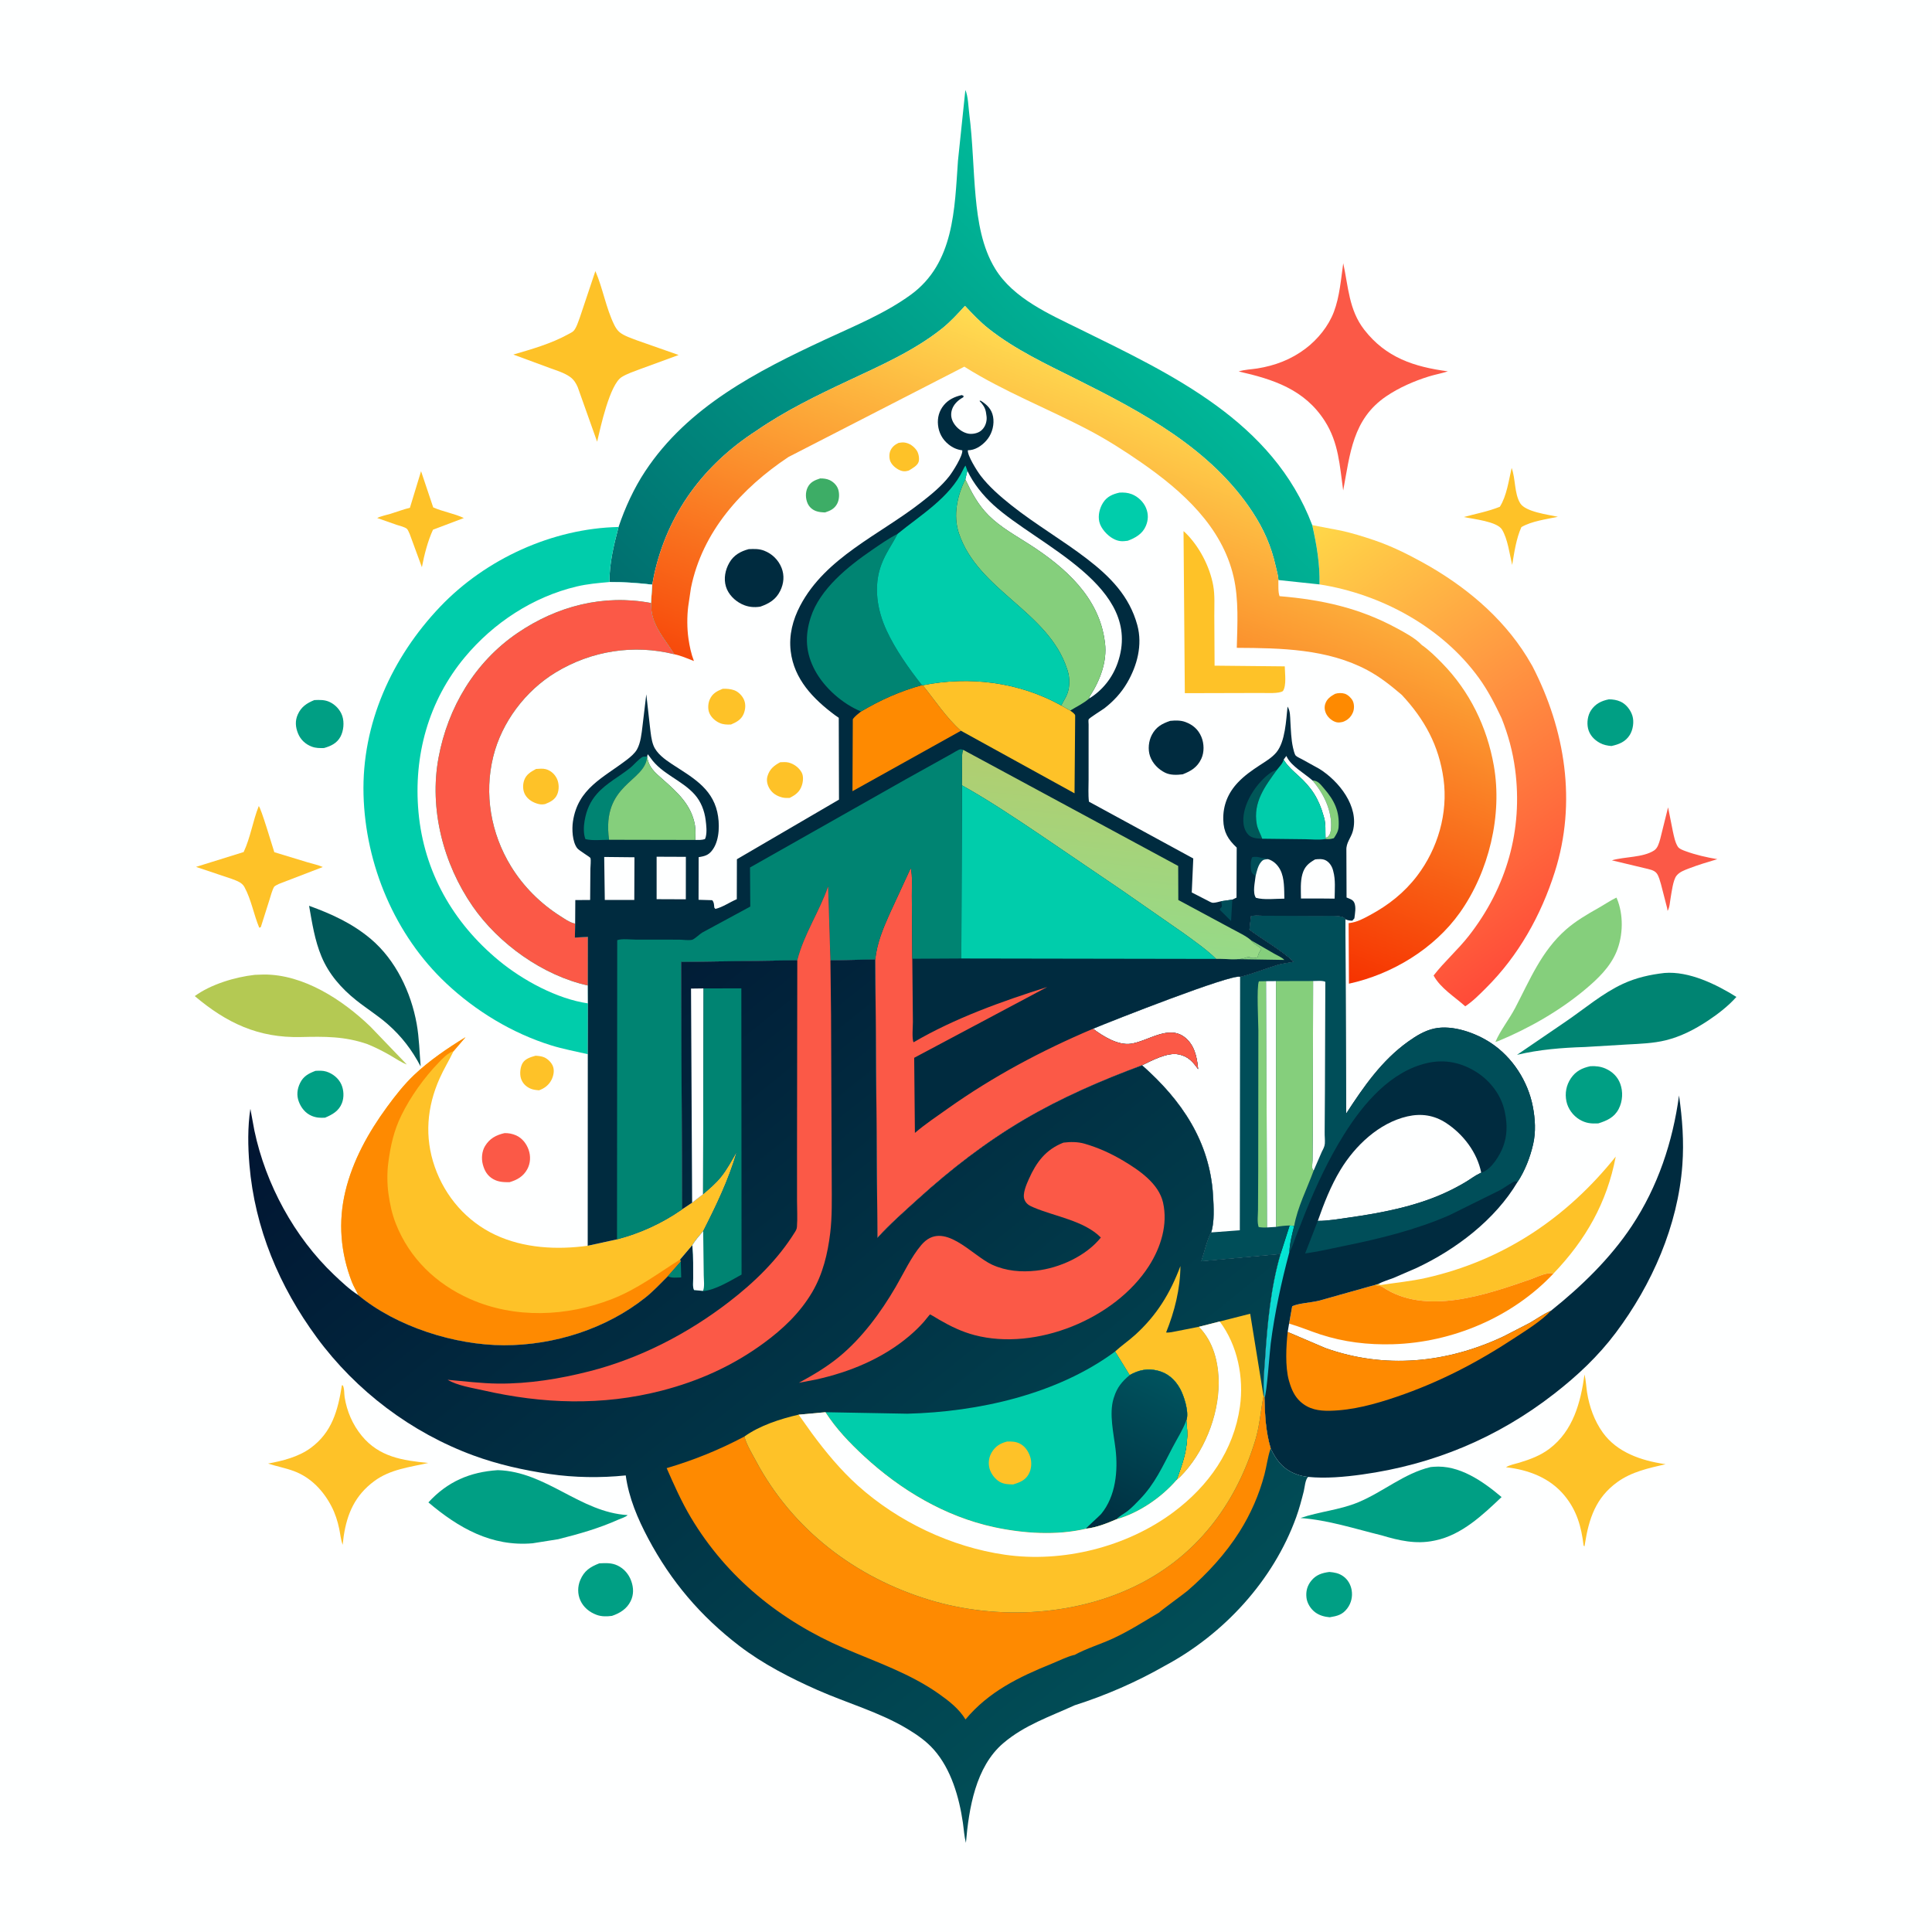 <svg version="1.1" xmlns="http://www.w3.org/2000/svg" style="display: block;" viewBox="0 0 2048 2048" width="1024" height="1024">
<defs>
	<linearGradient id="Gradient1" gradientUnits="userSpaceOnUse" x1="1657.67" y1="993.885" x2="1367.73" y2="573.034">
		<stop class="stop0" offset="0" stop-opacity="1" stop-color="rgb(255,75,57)"/>
		<stop class="stop1" offset="1" stop-opacity="1" stop-color="rgb(255,216,72)"/>
	</linearGradient>
	<linearGradient id="Gradient2" gradientUnits="userSpaceOnUse" x1="802.793" y1="768.357" x2="1244.26" y2="325.639">
		<stop class="stop0" offset="0" stop-opacity="1" stop-color="rgb(0,111,111)"/>
		<stop class="stop1" offset="1" stop-opacity="1" stop-color="rgb(0,187,154)"/>
	</linearGradient>
	<linearGradient id="Gradient3" gradientUnits="userSpaceOnUse" x1="1076.47" y1="905.272" x2="1263.76" y2="417.432">
		<stop class="stop0" offset="0" stop-opacity="1" stop-color="rgb(246,51,0)"/>
		<stop class="stop1" offset="1" stop-opacity="1" stop-color="rgb(255,221,82)"/>
	</linearGradient>
	<linearGradient id="Gradient4" gradientUnits="userSpaceOnUse" x1="1366.72" y1="1380.81" x2="1341.85" y2="1371.66">
		<stop class="stop0" offset="0" stop-opacity="1" stop-color="rgb(32,196,209)"/>
		<stop class="stop1" offset="1" stop-opacity="1" stop-color="rgb(0,234,212)"/>
	</linearGradient>
	<linearGradient id="Gradient5" gradientUnits="userSpaceOnUse" x1="1187.72" y1="814.177" x2="1169.26" y2="1002.14">
		<stop class="stop0" offset="0" stop-opacity="1" stop-color="rgb(177,206,112)"/>
		<stop class="stop1" offset="1" stop-opacity="1" stop-color="rgb(150,218,136)"/>
	</linearGradient>
	<linearGradient id="Gradient6" gradientUnits="userSpaceOnUse" x1="526.793" y1="963.466" x2="1203.46" y2="1804.88">
		<stop class="stop0" offset="0" stop-opacity="1" stop-color="rgb(1,20,49)"/>
		<stop class="stop1" offset="1" stop-opacity="1" stop-color="rgb(1,78,87)"/>
	</linearGradient>
	<linearGradient id="Gradient7" gradientUnits="userSpaceOnUse" x1="1156.86" y1="1615.42" x2="1236.16" y2="1458.57">
		<stop class="stop0" offset="0" stop-opacity="1" stop-color="rgb(0,46,64)"/>
		<stop class="stop1" offset="1" stop-opacity="1" stop-color="rgb(0,83,94)"/>
	</linearGradient>
</defs>
<path transform="translate(0,0)" fill="rgb(254,255,255)" d="M -0 -0 L 2048 0 L 2048 2048 L -0 2048 L -0 -0 z"/>
<path transform="translate(0,0)" fill="rgb(254,194,40)" d="M 952.488 469.5 C 954.502 469.184 956.63 468.809 958.667 469.075 C 964.053 469.779 968.531 472.985 971.636 477.347 C 973.762 480.336 974.901 486.146 973.747 489.665 C 972.398 493.778 966.919 496.564 963.466 498.74 C 960.854 499.5 958.874 499.947 956.18 499.254 C 951.42 498.031 946.079 493.944 943.98 489.461 C 942.502 486.306 942.411 481.345 943.703 478.113 C 945.375 473.927 948.543 471.358 952.488 469.5 z"/>
<path transform="translate(0,0)" fill="rgb(254,138,1)" d="M 1415.23 735.5 C 1418.28 734.495 1422.48 734.367 1425.57 735.375 C 1428.81 736.433 1432.36 739.798 1433.9 742.819 C 1435.7 746.361 1435.69 751.603 1434.15 755.214 C 1432.03 760.209 1428.53 763.418 1423.5 765.228 C 1421.16 765.71 1419.12 766.172 1416.75 765.605 C 1412.56 764.603 1408.39 761.214 1406.27 757.5 C 1404.33 754.097 1403.6 750.167 1404.74 746.392 C 1406.39 740.95 1410.48 738.094 1415.23 735.5 z"/>
<path transform="translate(0,0)" fill="rgb(61,173,102)" d="M 869.404 507.156 C 872.606 507.081 876.423 507.506 879.34 508.875 C 883.538 510.844 887.252 514.497 888.604 519.01 C 890 523.673 889.694 529.851 887.332 534.155 C 884.441 539.423 880.11 541.425 874.615 543.201 C 871.273 543.092 868.008 542.89 864.844 541.697 C 860.929 540.22 857.735 537.33 856.047 533.472 C 853.844 528.439 853.653 522.028 855.985 517 C 858.712 511.119 863.55 509.024 869.404 507.156 z"/>
<path transform="translate(0,0)" fill="rgb(254,194,40)" d="M 567.687 1119.11 C 570.676 1119.27 573.98 1119.59 576.764 1120.76 C 580.627 1122.38 584.725 1126.43 586.172 1130.39 C 587.888 1135.08 586.756 1140.46 584.542 1144.8 C 581.771 1150.22 577.055 1153.82 571.387 1155.77 C 568.213 1155.5 565.106 1155.22 562.164 1153.9 C 557.381 1151.76 553.834 1148.17 552.244 1143.16 C 550.748 1138.45 551.43 1131.06 554.047 1126.81 C 556.921 1122.15 562.762 1120.51 567.687 1119.11 z"/>
<path transform="translate(0,0)" fill="rgb(254,194,40)" d="M 568.238 815.122 C 571.582 814.957 575.315 814.454 578.572 815.349 C 583.824 816.791 588.016 820.545 590.343 825.432 C 592.704 830.392 592.838 837.11 590.666 842.157 C 588.273 847.719 583.26 850.234 577.904 852.324 C 575.539 852.772 573.76 852.914 571.381 852.389 C 565.555 851.103 559.785 847.842 556.735 842.57 C 554.171 838.138 553.954 832.31 555.518 827.481 C 557.614 821.012 562.646 818.147 568.238 815.122 z"/>
<path transform="translate(0,0)" fill="rgb(254,194,40)" d="M 827.036 808.002 C 829.939 807.881 833.232 807.613 836.065 808.348 C 841.698 809.808 846.844 813.657 849.727 818.724 C 851.921 822.579 851.37 828.418 850.031 832.5 C 847.756 839.436 843.333 842.66 837.012 845.841 C 834.424 845.938 831.863 845.983 829.329 845.359 C 823.663 843.963 818.827 841.092 815.773 836.014 C 813.324 831.941 812.206 827.277 813.609 822.648 C 815.835 815.302 820.463 811.497 827.036 808.002 z"/>
<path transform="translate(0,0)" fill="rgb(254,194,40)" d="M 766.099 730.132 C 770.168 729.991 774.423 730.282 778.279 731.661 C 782.733 733.254 786.907 737.542 788.714 741.871 C 790.753 746.755 790.229 752.194 788.193 756.989 C 785.679 762.906 780.461 765.686 774.88 768.013 C 770.458 768.192 766.736 768.133 762.632 766.298 C 757.9 764.182 753.362 759.986 751.622 755.001 C 750.207 750.947 750.606 745.419 752.344 741.5 C 755.217 735.019 759.84 732.668 766.099 730.132 z"/>
<path transform="translate(0,0)" fill="rgb(0,159,132)" d="M 1409.19 1666.34 C 1414.72 1666.83 1419.16 1667.61 1423.79 1670.84 C 1428.66 1674.23 1431.79 1679.7 1432.79 1685.5 C 1433.98 1692.42 1432.4 1699.38 1428.15 1705 C 1423.02 1711.77 1417.43 1713.08 1409.55 1714.37 C 1403.97 1713.85 1398.77 1712.51 1394.19 1709.14 C 1389.39 1705.6 1385.53 1699.47 1384.89 1693.5 C 1384.17 1686.81 1385.7 1680.98 1389.95 1675.7 C 1395.05 1669.37 1401.37 1667.33 1409.19 1666.34 z"/>
<path transform="translate(0,0)" fill="rgb(0,159,132)" d="M 1705.47 741.321 C 1709.76 741.339 1713.87 741.971 1717.82 743.738 C 1723.73 746.38 1728.58 752.653 1730.43 758.792 C 1732.35 765.151 1731.09 773.472 1727.65 779.056 C 1723.14 786.366 1716.11 789.097 1708.16 790.802 C 1703.81 790.447 1699.83 789.647 1695.95 787.559 C 1689.91 784.313 1684.98 779.072 1683.4 772.22 C 1681.96 765.978 1683.03 758.202 1686.59 752.892 C 1691.23 745.986 1697.56 742.926 1705.47 741.321 z"/>
<path transform="translate(0,0)" fill="rgb(0,159,132)" d="M 334.398 1135.15 C 338.32 1134.97 342.141 1134.73 345.944 1135.93 C 352.733 1138.07 358.85 1142.93 361.815 1149.5 C 364.499 1155.44 364.852 1163.27 362.463 1169.35 C 359.16 1177.76 352.427 1181.47 344.588 1184.79 C 339.521 1185.09 335.254 1184.88 330.5 1182.91 C 323.791 1180.13 319.096 1174.26 316.663 1167.54 C 314.265 1160.91 315.025 1154.43 318.052 1148.13 C 321.562 1140.83 327.178 1137.9 334.398 1135.15 z"/>
<path transform="translate(0,0)" fill="rgb(254,194,40)" d="M 1602.41 496.032 C 1606.65 507.445 1605.12 523.106 1611.49 533.48 C 1617.13 542.66 1641.16 545.53 1651.44 547.805 C 1639.14 550.459 1623.66 552.372 1612.75 558.748 C 1607.23 570.928 1605.17 585.73 1602.97 598.847 C 1600.26 587.506 1598.27 571.317 1592.18 561.349 C 1586.92 552.743 1561.85 550.262 1551.72 548.066 C 1564.62 544.54 1577.43 542.2 1589.9 537.19 C 1597.21 525.596 1599.32 509.297 1602.41 496.032 z"/>
<path transform="translate(0,0)" fill="rgb(0,159,132)" d="M 333.204 742.118 C 338.928 741.884 344.147 741.659 349.5 744.169 C 355.557 747.008 360.758 752.615 362.857 759.005 C 365.086 765.788 364.253 774.704 360.908 780.935 C 357.179 787.879 350.704 790.922 343.447 792.951 C 338.894 793.064 334.84 793.098 330.482 791.467 C 323.855 788.986 318.594 784.088 315.929 777.507 C 313.201 770.769 312.64 764.189 315.643 757.432 C 319.285 749.234 325.257 745.337 333.204 742.118 z"/>
<path transform="translate(0,0)" fill="rgb(251,89,71)" d="M 534.779 1201.15 C 538.994 1201.01 543.159 1201.84 547.023 1203.53 C 553.466 1206.36 558.065 1212.29 560.356 1218.81 C 562.75 1225.63 562.363 1233.18 558.875 1239.52 C 554.685 1247.14 548.143 1250.79 540.135 1253.17 C 534.017 1253.21 528.485 1253.07 522.949 1249.99 C 516.652 1246.49 513.529 1241 511.761 1234.17 C 510.164 1228.01 510.807 1220.4 514.124 1214.91 C 519.042 1206.78 525.881 1203.22 534.779 1201.15 z"/>
<path transform="translate(0,0)" fill="rgb(0,205,171)" d="M 1186.76 522.174 C 1191.33 521.951 1195.47 522.207 1199.79 523.886 C 1206.25 526.401 1212.22 532.049 1214.85 538.5 C 1217.52 545.067 1217.33 551.319 1214.54 557.771 C 1210.96 566.036 1203.45 570.277 1195.38 573.247 C 1189.38 574.117 1185.41 573.952 1180 571.005 C 1173.73 567.589 1166.94 560.185 1165.31 553.121 C 1163.76 546.356 1165.6 538.797 1169.22 533.019 C 1173.37 526.382 1179.46 523.8 1186.76 522.174 z"/>
<path transform="translate(0,0)" fill="rgb(254,194,40)" d="M 446.343 499.498 L 459.215 537.855 C 469.654 542.488 481.433 544.286 491.707 549.122 L 458.989 561.517 C 453.429 573.583 449.698 588.257 447.223 601.26 L 434.331 566.14 C 433.733 564.842 432.319 561.368 431.354 560.574 C 428.851 558.516 423.567 557.369 420.486 556.362 L 399.85 549.119 C 404.04 546.984 409.536 546.016 414.101 544.611 C 420.977 542.495 427.528 539.966 434.539 538.241 L 446.343 499.498 z"/>
<path transform="translate(0,0)" fill="rgb(251,89,71)" d="M 1768.23 855.811 L 1773.32 881.357 C 1774.45 886.473 1775.72 893.108 1778.59 897.55 C 1780.14 899.941 1784.35 901.381 1786.9 902.314 C 1797.72 906.273 1809.12 908.844 1820.46 910.747 C 1810.3 913.811 1800.02 916.824 1790.13 920.662 C 1785.46 922.474 1780.35 924.272 1777.15 928.315 C 1773.47 932.954 1771.95 946.163 1770.9 952.052 C 1770.18 956.138 1769.92 962.212 1767.69 965.576 L 1767.27 962.771 L 1760.73 937.396 C 1759.64 933.784 1758.47 928.834 1756.23 925.833 C 1753.53 922.208 1747.98 921.444 1743.8 920.393 L 1708.66 911.986 C 1722.12 907.982 1741.58 909.176 1753.34 901.567 C 1757.31 898.995 1758.57 893.828 1759.87 889.49 L 1768.23 855.811 z"/>
<path transform="translate(0,0)" fill="rgb(0,159,132)" d="M 635.302 1657.21 C 642.14 1656.91 648.239 1656.48 654.619 1659.51 C 661.6 1662.83 666.702 1668.9 669.224 1676.16 C 671.693 1683.26 671.859 1690.41 668.532 1697.24 C 664.53 1705.47 657.058 1710.12 648.68 1712.91 C 643.268 1713.61 637.694 1713.74 632.5 1711.83 C 624.928 1709.03 618.589 1703.96 615.207 1696.5 C 612.142 1689.73 612.209 1681.82 615.067 1675 C 619.237 1665.05 625.663 1660.94 635.302 1657.21 z"/>
<path transform="translate(0,0)" fill="rgb(0,43,63)" d="M 1240.48 764.148 C 1245.8 763.625 1251.37 763.452 1256.46 765.309 C 1264.45 768.228 1270.28 773.293 1273.55 781.209 C 1276.46 788.272 1276.69 797.389 1273.42 804.357 C 1269.19 813.383 1262.58 817.33 1253.72 820.811 C 1247.56 821.555 1240.76 821.869 1235.05 819.07 C 1227.83 815.531 1221.68 809.167 1219.06 801.5 C 1216.63 794.374 1217.56 785.506 1221.06 778.9 C 1225.49 770.526 1231.83 767.04 1240.48 764.148 z"/>
<path transform="translate(0,0)" fill="rgb(0,159,132)" d="M 1685.88 1130.22 C 1691.38 1129.88 1696.92 1130.53 1702 1132.79 C 1709.19 1136 1714.73 1141.31 1717.5 1148.75 C 1720.68 1157.32 1720.1 1167.37 1715.89 1175.5 C 1711.22 1184.54 1703.43 1187.95 1694.23 1190.86 C 1686.7 1191.21 1681.13 1190.77 1674.41 1186.79 C 1667.52 1182.71 1662.11 1175.36 1660.48 1167.5 C 1658.69 1158.89 1660.27 1150.34 1665.2 1143.04 C 1670.32 1135.46 1677.15 1132.07 1685.88 1130.22 z"/>
<path transform="translate(0,0)" fill="rgb(0,43,63)" d="M 793.706 582.109 C 799.362 581.845 804.629 581.662 810.037 583.747 C 818.441 586.986 825.221 593.602 828.512 602.006 C 831.667 610.06 830.894 618.475 827.127 626.199 C 822.571 635.541 815.352 639.759 806.016 643.06 C 799.196 644.178 792.77 643.46 786.521 640.495 C 778.876 636.869 771.968 629.968 769.5 621.734 C 766.962 613.269 768.797 604.086 773.106 596.551 C 777.744 588.44 784.944 584.449 793.706 582.109 z"/>
<path transform="translate(0,0)" fill="rgb(254,194,40)" d="M 274.282 854.5 C 276.618 856.165 288.749 897.201 290.79 903.368 L 326.242 914.149 C 331.432 915.734 337.261 916.866 342.2 919.073 L 295.5 937.046 C 294.705 937.456 291.1 939.193 290.621 939.995 C 288.388 943.736 286.946 949.879 285.569 954.075 L 276.5 982.714 C 275.631 983.223 276.174 982.952 274.817 983.408 C 268.943 969.415 266.418 953.771 259.137 940.322 C 256.429 935.319 250.915 933.698 245.843 931.715 L 207.791 918.938 L 258.285 903.201 C 265.583 887.585 267.978 870.379 274.282 854.5 z"/>
<path transform="translate(0,0)" fill="rgb(254,194,40)" d="M 362.42 1468.5 L 363.357 1468.52 C 365.223 1471.75 364.735 1477.44 365.343 1481.21 C 367.755 1496.19 373.85 1510.29 383.5 1522.03 C 401.922 1544.43 426.759 1548.21 454 1550.77 C 434.105 1555.34 413.619 1557.5 396.675 1570.08 C 376.507 1585.04 367.973 1604.18 364.325 1628.44 L 363.249 1637.54 C 361.265 1632.25 360.732 1626.1 359.576 1620.56 C 357.871 1612.38 355.331 1604.47 351.499 1597.03 C 342.884 1580.32 329.568 1566.19 311.743 1559.5 C 302.762 1556.13 293.259 1554.42 284.148 1551.45 C 299.549 1548.57 316.221 1544.46 329.107 1535.07 C 351.958 1518.43 358.195 1495.11 362.42 1468.5 z"/>
<path transform="translate(0,0)" fill="rgb(254,194,40)" d="M 1254.59 563.007 L 1256.48 564.662 C 1271.16 578.971 1282.36 600.413 1286.04 620.559 C 1287.93 630.899 1287.17 642.316 1287.22 652.802 L 1287.51 705.631 L 1361.9 706.378 C 1362.01 713.543 1363.94 726.565 1360 732.5 C 1356.18 735.549 1341.75 734.496 1336.63 734.587 L 1255.96 734.794 L 1254.59 563.007 z"/>
<path transform="translate(0,0)" fill="rgb(0,87,88)" d="M 327.644 960.185 C 351.559 968.866 373.429 978.785 393.042 995.31 C 419.395 1017.51 435.788 1051.97 441.739 1085.5 C 444.388 1100.43 444.65 1115.43 445.911 1130.49 C 436.784 1113.14 425.788 1098.62 410.957 1085.64 C 400.383 1076.39 388.452 1069 377.511 1060.26 C 361.831 1047.72 348.626 1032.72 340.82 1014.02 C 333.598 996.714 330.888 978.523 327.644 960.185 z"/>
<path transform="translate(0,0)" fill="rgb(254,194,40)" d="M 1679.65 1457.02 C 1681.17 1463.09 1681.4 1469.98 1682.39 1476.21 C 1684.8 1491.26 1690.08 1506.07 1699 1518.53 C 1714.09 1539.59 1739.64 1548.22 1764.31 1551.92 L 1765.65 1552.11 C 1747.73 1556.3 1729.73 1560.04 1714.5 1571.04 C 1691.57 1587.59 1684.37 1609.65 1680.08 1636.5 L 1679.58 1639.37 L 1678.67 1638.27 C 1676.27 1618.31 1671.52 1601.35 1658.62 1585.58 C 1643.01 1566.5 1620.22 1558.02 1596.4 1555.34 C 1600.33 1552.84 1606.1 1551.85 1610.55 1550.49 C 1622.04 1546.99 1632.95 1542.97 1642.59 1535.64 C 1667.62 1516.6 1675.54 1486.75 1679.65 1457.02 z"/>
<path transform="translate(0,0)" fill="rgb(133,207,124)" d="M 1713.45 951.5 L 1713.75 951.954 C 1721.22 969.297 1720.7 991.842 1713.46 1009.09 C 1706.67 1025.25 1693.78 1037.59 1680.59 1048.65 C 1653.31 1071.52 1621.09 1089.91 1588.24 1103.57 L 1585.18 1104.5 C 1590.56 1091.97 1599.76 1080.62 1606.13 1068.48 C 1621.88 1038.46 1633.91 1008.25 1660.16 985.234 C 1670.4 976.264 1682.49 969.216 1694.29 962.557 C 1700.73 958.923 1706.79 954.725 1713.45 951.5 z"/>
<path transform="translate(0,0)" fill="rgb(254,194,40)" d="M 631.131 287.356 C 639.104 305.735 642.34 326.532 651.187 344.5 C 652.572 347.314 654.514 350.34 656.989 352.317 C 661.82 356.177 669.56 358.578 675.273 360.822 L 719.388 376.307 L 678.213 391.392 C 671.952 393.808 664.724 396.134 659.019 399.702 C 646.264 407.682 636.527 453.145 632.977 468.223 L 612.412 410.41 C 610.57 406.112 608.205 402.371 604.368 399.602 C 598.214 395.162 590.062 392.783 583 390.186 L 544.148 375.843 C 563.649 370.153 584.259 364.287 602.136 354.426 C 603.824 353.495 606.348 352.342 607.714 351.081 C 610.954 348.09 613.334 339.937 614.937 335.703 L 631.131 287.356 z"/>
<path transform="translate(0,0)" fill="rgb(180,201,83)" d="M 270.143 1033.37 L 279.539 1033.04 C 321.89 1032.77 363.305 1060.02 392.581 1088.19 L 431.22 1128.4 C 425.39 1126.22 419.573 1122.18 414.178 1119.06 C 406.123 1114.39 398.092 1110.33 389.475 1106.82 C 365.288 1098.43 344.136 1098.71 318.863 1099.3 C 273.863 1100.37 240.252 1084.45 206.455 1055.9 C 223.504 1043.41 249.18 1035.69 270.143 1033.37 z"/>
<path transform="translate(0,0)" fill="rgb(254,194,40)" d="M 1460.98 1361.1 L 1463.52 1362.18 C 1479.59 1359.67 1495.9 1358.19 1511.78 1354.6 C 1593.49 1336.12 1660.62 1291.17 1712.74 1226.04 C 1703.47 1274.92 1680.86 1314.37 1646.67 1350.09 C 1640.49 1347.88 1628.54 1354.02 1622.26 1356.19 C 1575.27 1372.42 1511.02 1395.07 1465.39 1364.16 C 1463.08 1362.59 1460.18 1362.93 1457.59 1362.1 L 1460.98 1361.1 z"/>
<path transform="translate(0,0)" fill="rgb(0,159,132)" d="M 1516.45 1555.15 L 1519.63 1554.85 C 1546.84 1552.56 1571.95 1570.23 1591.74 1586.95 C 1571.81 1605.87 1549.65 1626.94 1521.8 1632.85 L 1520 1633.22 C 1501.08 1637.19 1482.91 1633.04 1464.74 1627.58 C 1436.18 1620.58 1408.06 1611.32 1378.6 1609.15 C 1398.59 1602.27 1419.76 1600.77 1439.65 1592.54 C 1466.21 1581.55 1488.22 1561.89 1516.45 1555.15 z"/>
<path transform="translate(0,0)" fill="rgb(0,159,132)" d="M 527.665 1558.42 C 579.133 1559.92 614.81 1603.06 665.299 1606.06 C 663.603 1608.05 658.082 1609.7 655.591 1610.82 C 634.692 1620.2 613.959 1626.03 591.752 1631.63 L 564.459 1635.96 C 521 1639.67 486.142 1619.72 454.116 1592.6 C 474.416 1570.53 498.041 1560.39 527.665 1558.42 z"/>
<path transform="translate(0,0)" fill="rgb(0,132,114)" d="M 1764.46 1031.38 C 1790.41 1029.28 1819.21 1043.34 1840.66 1056.78 C 1832.31 1066.23 1821.15 1074.89 1810.67 1081.84 C 1796.66 1091.14 1781.93 1098.79 1765.5 1102.81 C 1752.82 1105.92 1738.4 1106.49 1725.42 1107.16 L 1680.11 1109.87 C 1655.88 1110.61 1631.69 1112.53 1608.09 1118.17 L 1660.01 1082.73 C 1679.72 1069.3 1698.68 1052.94 1720.41 1042.89 C 1734.51 1036.37 1749.12 1033.12 1764.46 1031.38 z"/>
<path transform="translate(0,0)" fill="rgb(254,138,1)" d="M 1457.59 1362.1 C 1460.18 1362.93 1463.08 1362.59 1465.39 1364.16 C 1511.02 1395.07 1575.27 1372.42 1622.26 1356.19 C 1628.54 1354.02 1640.49 1347.88 1646.67 1350.09 C 1603.3 1396.24 1539.58 1423.12 1476.5 1424.95 C 1450.14 1425.71 1424.44 1422.68 1399.34 1414.45 C 1388.39 1410.86 1377.51 1406.22 1366.49 1403.06 L 1369.79 1384.64 C 1377.61 1381.29 1389.34 1380.93 1397.92 1378.86 L 1457.59 1362.1 z"/>
<path transform="translate(0,0)" fill="rgb(251,89,71)" d="M 1423.88 279.049 C 1429.32 303.82 1429.82 328.482 1446.13 349.486 C 1469.13 379.106 1498.97 388.88 1534.81 393.635 C 1528.21 395.817 1521.25 397.005 1514.58 399.083 C 1498.9 403.967 1483.13 410.842 1469.5 420.077 C 1433.75 444.297 1431.15 481.212 1423.83 519.909 C 1420.1 493.607 1419.13 469.411 1404.31 446.25 C 1382.9 412.808 1349.74 402.05 1313.05 393.774 C 1319.06 391.77 1326.49 391.577 1332.82 390.571 C 1351.57 387.59 1368.69 381.067 1383.92 369.545 C 1396.85 359.758 1408.22 345.821 1414 330.526 C 1420.08 314.419 1421.48 295.985 1423.88 279.049 z"/>
<path transform="translate(0,0)" fill="url(#Gradient1)" d="M 1391.03 556.653 L 1421.61 562.5 C 1433.28 565.051 1445.06 568.719 1456.38 572.542 C 1474.26 578.584 1490.96 586.787 1507.48 595.872 C 1551.57 620.127 1591.76 653.051 1618.54 696.199 L 1624.36 706.044 C 1659.29 773.689 1671.55 850.555 1648.18 924.232 C 1633.55 970.349 1609.67 1013.08 1575.23 1047.33 C 1568.4 1054.13 1561.26 1061.41 1553.21 1066.74 C 1541.79 1056.4 1527.14 1047.74 1519.66 1034.09 C 1531.16 1019.23 1545.48 1006.8 1557.13 991.87 C 1597.08 940.67 1614.57 879.782 1606.07 815.419 C 1603.57 796.493 1598.76 779.04 1591.75 761.319 C 1584.63 746.353 1577.57 732.369 1567.82 718.856 C 1528.72 664.709 1464.01 629.716 1398.75 619.505 C 1399.2 597.655 1395.76 577.849 1391.03 556.653 z"/>
<path transform="translate(0,0)" fill="rgb(254,194,40)" d="M 379.741 1372.84 C 377.761 1368.16 374.927 1363.89 373.073 1359.1 C 360.986 1327.82 358.295 1295.48 366.111 1262.87 C 373.96 1230.11 390.575 1200.35 410.316 1173.37 C 418.914 1161.62 428.25 1149.73 438.808 1139.67 C 454.688 1124.54 474.732 1110.87 493.461 1099.48 L 480.813 1114.23 C 476.144 1123.96 470.491 1133.14 466.086 1143 C 452.536 1173.33 449.793 1205.22 460.871 1236.94 C 471.905 1268.53 494.642 1294.73 525.034 1309 C 555.362 1323.23 590.212 1325 622.991 1320.56 L 654.066 1313.77 C 678.835 1307.29 702.051 1296.65 723.016 1282.01 L 733.683 1274.92 L 745.308 1265.88 C 752.006 1260.15 758.722 1254.48 764.28 1247.6 C 770.781 1239.55 775.79 1230 780.928 1221.05 C 772.354 1250.64 759.288 1277.68 745.406 1305.05 C 741.313 1309.85 737.233 1314.58 733.85 1319.92 L 720.908 1335.15 L 721.668 1337.22 L 707.968 1352.78 C 700.263 1360.46 692.653 1368.68 684.14 1375.46 C 642.479 1408.65 587.383 1426.08 534.323 1426.01 C 482.153 1425.94 420.224 1406.37 379.741 1372.84 z"/>
<path transform="translate(0,0)" fill="rgb(254,138,1)" d="M 379.741 1372.84 C 377.761 1368.16 374.927 1363.89 373.073 1359.1 C 360.986 1327.82 358.295 1295.48 366.111 1262.87 C 373.96 1230.11 390.575 1200.35 410.316 1173.37 C 418.914 1161.62 428.25 1149.73 438.808 1139.67 C 454.688 1124.54 474.732 1110.87 493.461 1099.48 L 480.813 1114.23 C 474.237 1116.47 469.486 1121.74 464.768 1126.64 C 449.526 1142.46 435.253 1162.38 425.542 1182.16 C 417.473 1198.59 414.043 1214.27 411.633 1232.34 C 410.256 1242.67 410.315 1254.69 411.73 1265 C 413.274 1276.25 415.468 1286.68 419.649 1297.28 C 434.087 1333.89 462.317 1361.04 498.125 1376.92 C 545.794 1398.06 600.664 1395.76 648.661 1377.08 C 675.653 1366.57 696.78 1350.27 720.908 1335.15 L 721.668 1337.22 L 707.968 1352.78 C 700.263 1360.46 692.653 1368.68 684.14 1375.46 C 642.479 1408.65 587.383 1426.08 534.323 1426.01 C 482.153 1425.94 420.224 1406.37 379.741 1372.84 z"/>
<path transform="translate(0,0)" fill="url(#Gradient2)" d="M 655.696 558.616 C 662.591 538.141 671.988 517.601 683.92 499.565 C 729.284 430.987 802.337 393.632 874.698 359.942 C 905.364 345.664 938.009 332.456 965.483 312.438 C 1011.46 278.941 1011.85 221.9 1015.49 170.375 L 1023.33 95.352 C 1026.31 102.015 1026.51 113.474 1027.48 120.995 C 1031.2 149.894 1031.53 179.346 1034.21 208.37 C 1036.62 234.552 1041.04 262.323 1055.05 285.087 C 1074.34 316.448 1112.45 333.051 1144.22 348.677 C 1242.8 397.164 1349.31 446.667 1391.03 556.653 C 1395.76 577.849 1399.2 597.655 1398.75 619.505 L 1355.11 614.859 L 1355.16 614.501 C 1354.88 609.822 1353.28 604.561 1352.25 599.992 C 1347.54 579.043 1339.74 561.172 1327.96 543.152 C 1283.93 475.739 1210.9 436.898 1140.79 401.863 C 1108.95 385.956 1075.7 370.415 1047.69 348.195 C 1038.63 341.004 1030.83 332.661 1022.92 324.261 C 1015.28 332.597 1007.59 341.087 998.739 348.17 C 969.311 371.711 933.452 387.518 899.532 403.425 C 866.011 419.144 832.318 435.515 801.783 456.619 C 745.89 492.71 707.519 544.299 693.317 609.654 L 691.426 619.721 C 675.961 618.021 661.616 616.857 646.044 616.969 C 645.942 596.975 650.669 577.804 655.696 558.616 z"/>
<path transform="translate(0,0)" fill="url(#Gradient3)" d="M 801.783 456.619 C 832.318 435.515 866.011 419.144 899.532 403.425 C 933.452 387.518 969.311 371.711 998.739 348.17 C 1007.59 341.087 1015.28 332.597 1022.92 324.261 C 1030.83 332.661 1038.63 341.004 1047.69 348.195 C 1075.7 370.415 1108.95 385.956 1140.79 401.863 C 1210.9 436.898 1283.93 475.739 1327.96 543.152 C 1339.74 561.172 1347.54 579.043 1352.25 599.992 C 1353.28 604.561 1354.88 609.822 1355.16 614.501 L 1355.11 614.859 C 1355.29 619.73 1354.66 627.578 1356.37 631.966 C 1401 635.686 1440.51 644.256 1480.19 665.686 C 1489.13 670.509 1500.11 676.309 1507.11 683.695 C 1515.04 689.22 1521.93 696.065 1528.67 702.947 C 1557.96 732.865 1576.26 770.494 1583.52 811.619 C 1592.78 864.081 1578.31 923.998 1547.6 967.344 C 1520.38 1005.76 1475.55 1032.84 1429.93 1042.75 L 1429.59 978.537 L 1430.71 978.416 C 1438.68 977.442 1445.11 973.851 1452.08 970.115 C 1471.74 959.567 1488.64 946.274 1502.24 928.383 C 1524.17 899.545 1535.14 861.988 1530.2 825.797 C 1525.36 790.449 1510.18 762.583 1485.97 736.63 C 1474.38 726.711 1462.94 717.57 1449.42 710.359 C 1407.08 687.777 1357.8 686.971 1311.04 686.724 C 1311.69 662.031 1313.26 635.729 1307.67 611.486 C 1295.35 558.076 1253.21 520.427 1209.99 490.403 C 1192.17 478.028 1173.66 466.22 1154.46 456.102 C 1110.57 432.976 1064.36 415.24 1022.22 388.687 L 835.713 484.484 C 786.282 517.471 744.483 563.319 732.42 623.336 L 729.534 642.88 C 728.196 653.623 728.245 666.295 729.801 677 C 730.985 685.145 732.616 692.993 735.595 700.702 C 728.776 698.073 721.835 694.975 714.665 693.501 C 707 680.818 696.683 669.735 692.244 655.205 L 691.891 654 C 690.388 649.033 690.259 644.33 690.08 639.189 L 691.426 619.721 L 693.317 609.654 C 707.519 544.299 745.89 492.71 801.783 456.619 z"/>
<path transform="translate(0,0)" fill="rgb(0,205,171)" d="M 623.095 1117.48 C 610.002 1114.43 596.997 1112.1 584.125 1108.08 C 542.958 1095.24 504.419 1071.87 473.024 1042.38 C 418.587 991.252 387.318 916.647 385.354 842.397 C 383.367 767.254 415.361 696.976 466.491 643.246 C 514.813 592.466 585.66 560.138 655.696 558.616 C 650.669 577.804 645.942 596.975 646.044 616.969 C 661.616 616.857 675.961 618.021 691.426 619.721 L 690.08 639.189 C 690.259 644.33 690.388 649.033 691.891 654 L 692.244 655.205 C 696.683 669.735 707 680.818 714.665 693.501 C 671.673 682.804 626.983 689.797 589.098 712.76 C 557.036 732.195 531.893 765.494 522.877 801.938 C 513.046 841.68 520.305 883.437 541.612 918.246 C 554.657 939.557 572.799 957.686 593.863 971.04 C 598.323 973.868 603.234 977.458 608.389 978.798 L 609.693 979.049 L 609.401 993.862 L 623.222 993.145 L 623.161 1044.67 L 623.228 1063.62 L 623.095 1117.48 z"/>
<path transform="translate(0,0)" fill="rgb(254,255,255)" d="M 646.044 616.969 C 661.616 616.857 675.961 618.021 691.426 619.721 L 690.08 639.189 C 639.732 629.717 590.599 642.373 548.484 671.067 C 503.444 701.755 474.8 749.873 464.901 803 C 454.775 857.344 469.842 915.565 500.97 960.605 C 528.585 1000.56 575.599 1034.13 623.161 1044.67 L 623.228 1063.62 C 590.513 1058.91 554.063 1039.11 528.805 1018.24 C 480.168 978.042 449.35 924.034 443.612 860.879 C 438.187 801.166 454.154 742.868 492.853 696.511 C 523.209 660.148 564.945 632.754 611.148 621.742 C 622.629 619.006 634.318 618.002 646.044 616.969 z"/>
<path transform="translate(0,0)" fill="rgb(251,89,71)" d="M 623.161 1044.67 C 575.599 1034.13 528.585 1000.56 500.97 960.605 C 469.842 915.565 454.775 857.344 464.901 803 C 474.8 749.873 503.444 701.755 548.484 671.067 C 590.599 642.373 639.732 629.717 690.08 639.189 C 690.259 644.33 690.388 649.033 691.891 654 L 692.244 655.205 C 696.683 669.735 707 680.818 714.665 693.501 C 671.673 682.804 626.983 689.797 589.098 712.76 C 557.036 732.195 531.893 765.494 522.877 801.938 C 513.046 841.68 520.305 883.437 541.612 918.246 C 554.657 939.557 572.799 957.686 593.863 971.04 C 598.323 973.868 603.234 977.458 608.389 978.798 L 609.693 979.049 L 609.401 993.862 L 623.222 993.145 L 623.161 1044.67 z"/>
<path transform="translate(0,0)" fill="rgb(0,43,63)" d="M 1314.55 1035.46 L 1315.89 1035.32 C 1328.92 1031.88 1341.66 1026.79 1354.53 1022.84 C 1359.92 1021.18 1365.96 1020.82 1371.5 1019.51 C 1357.45 1006.49 1339.89 996.935 1324.49 985.484 L 1326.1 971.237 C 1329.55 970.239 1333.69 970.715 1337.3 970.725 L 1357.63 970.802 L 1398.24 970.997 C 1405.21 971.037 1412.88 970.48 1419.76 971.407 C 1422.56 971.785 1424.41 972.122 1426.17 974.44 L 1426.93 1180.54 C 1445.45 1152.05 1464.7 1124.1 1492.77 1104.08 C 1501.21 1098.06 1510.22 1092.49 1520.5 1090.28 C 1539.9 1086.12 1564.46 1094.99 1580.57 1105.68 C 1603.39 1120.83 1619.69 1146.16 1624.85 1172.95 C 1627.39 1186.12 1628.2 1199.86 1625.18 1213 C 1622.03 1226.7 1616.51 1241.12 1608.69 1252.86 C 1584.95 1293.03 1543.3 1324.54 1501.62 1344.1 L 1477.4 1354.6 C 1472.05 1356.69 1466.01 1358.36 1460.98 1361.1 L 1457.59 1362.1 L 1397.92 1378.86 C 1389.34 1380.93 1377.61 1381.29 1369.79 1384.64 L 1366.49 1403.06 L 1364.99 1411.93 L 1404.84 1428.95 C 1468.03 1451.56 1533.83 1444.97 1593.95 1416.58 L 1621.23 1402.52 C 1628.53 1398.31 1635.51 1393.39 1643.16 1389.84 L 1644.14 1389.39 C 1676.22 1363.76 1706.94 1334 1729.74 1299.64 C 1757.4 1257.94 1773.17 1210.54 1779.84 1161.26 C 1783.34 1186.01 1785.2 1209.9 1783.37 1234.92 C 1778.67 1299.17 1751.15 1361.73 1712.74 1412.86 C 1694.04 1437.75 1672.06 1458.35 1647.59 1477.4 C 1587.4 1524.25 1519.38 1552.58 1443.75 1563.06 C 1425.32 1565.61 1405.27 1567.43 1386.7 1565.59 C 1382.39 1565.14 1378.08 1564.18 1374.02 1562.66 C 1360.3 1557.53 1352.96 1548.17 1346.95 1535.33 C 1341.7 1517.34 1340.92 1500.63 1340.39 1481.96 L 1339.98 1479.8 L 1339.99 1479.35 C 1338.7 1466.27 1340.17 1453.26 1341.04 1440.18 C 1343.47 1403.29 1347.04 1364.72 1357.46 1329.19 L 1273.57 1336.87 C 1276.8 1327.16 1279.22 1315.4 1283.89 1306.43 C 1287.6 1295.64 1286.56 1278.6 1285.91 1267.41 C 1282.57 1210.13 1252.55 1166.16 1210.62 1129.23 C 1221.05 1124.15 1237.21 1115.41 1249.08 1117.65 C 1259.37 1119.59 1264.32 1125.34 1270.05 1133.35 L 1269.89 1131.68 C 1268.71 1119.78 1265.84 1107.33 1255.88 1099.59 C 1238.54 1086.09 1217.03 1103.79 1198.79 1106.42 C 1185.14 1108.38 1169.31 1098.58 1158.67 1090.53 C 1178.26 1082.35 1305.6 1032.16 1314.55 1035.46 z"/>
<path transform="translate(0,0)" fill="url(#Gradient4)" d="M 1367.08 1299.06 L 1371.89 1299.51 C 1369.66 1308.7 1367.18 1317.74 1366.79 1327.23 C 1358.28 1359.07 1351.31 1391.29 1347.04 1424 C 1345.87 1432.95 1342.86 1477.59 1340.39 1481.96 L 1339.98 1479.8 L 1339.99 1479.35 C 1338.7 1466.27 1340.17 1453.26 1341.04 1440.18 C 1343.47 1403.29 1347.04 1364.72 1357.46 1329.19 L 1367.08 1299.06 z"/>
<path transform="translate(0,0)" fill="rgb(254,138,1)" d="M 1364.99 1411.93 L 1404.84 1428.95 C 1468.03 1451.56 1533.83 1444.97 1593.95 1416.58 L 1621.23 1402.52 C 1628.53 1398.31 1635.51 1393.39 1643.16 1389.84 L 1644.14 1389.39 C 1633.54 1400.54 1618.74 1409.57 1605.94 1418.01 C 1566.02 1444.31 1525.76 1465.26 1480.39 1480.69 C 1457.63 1488.43 1434.11 1494.92 1409.94 1495.47 C 1398.15 1495.74 1387.44 1494.02 1378.34 1485.7 C 1372.27 1480.15 1369.02 1472.73 1366.77 1465 L 1366.29 1463.4 C 1362.19 1448.81 1363.35 1426.95 1364.99 1411.93 z"/>
<path transform="translate(0,0)" fill="rgb(254,255,255)" d="M 1396.92 1294.19 C 1403.44 1275.67 1410.67 1257.09 1420.86 1240.24 C 1436.42 1214.51 1461.75 1190.32 1491.91 1183.42 C 1506.51 1180.08 1520.17 1182.1 1532.75 1190.29 C 1551.06 1202.2 1565.86 1221.59 1570.17 1243.12 L 1568.77 1243.75 C 1563.62 1246.12 1558.88 1249.86 1554 1252.78 C 1546.67 1257.19 1539.03 1261.16 1531.25 1264.7 C 1500.08 1278.87 1464.33 1285.8 1430.55 1290.56 C 1419.67 1292.1 1407.91 1294.23 1396.92 1294.19 z"/>
<path transform="translate(0,0)" fill="rgb(0,78,89)" d="M 1314.55 1035.46 L 1315.89 1035.32 C 1328.92 1031.88 1341.66 1026.79 1354.53 1022.84 C 1359.92 1021.18 1365.96 1020.82 1371.5 1019.51 C 1357.45 1006.49 1339.89 996.935 1324.49 985.484 L 1326.1 971.237 C 1329.55 970.239 1333.69 970.715 1337.3 970.725 L 1357.63 970.802 L 1398.24 970.997 C 1405.21 971.037 1412.88 970.48 1419.76 971.407 C 1422.56 971.785 1424.41 972.122 1426.17 974.44 L 1426.93 1180.54 C 1445.45 1152.05 1464.7 1124.1 1492.77 1104.08 C 1501.21 1098.06 1510.22 1092.49 1520.5 1090.28 C 1539.9 1086.12 1564.46 1094.99 1580.57 1105.68 C 1603.39 1120.83 1619.69 1146.16 1624.85 1172.95 C 1627.39 1186.12 1628.2 1199.86 1625.18 1213 C 1622.03 1226.7 1616.51 1241.12 1608.69 1252.86 C 1605.97 1252.05 1606.01 1251.96 1603.44 1253.37 C 1598.81 1255.93 1594.57 1259.16 1589.92 1261.7 L 1536.26 1288.26 C 1500.8 1303.7 1462.17 1313.19 1424.35 1320.86 C 1410.9 1323.58 1397.07 1326.88 1383.5 1328.72 L 1396.92 1294.19 C 1407.91 1294.23 1419.67 1292.1 1430.55 1290.56 C 1464.33 1285.8 1500.08 1278.87 1531.25 1264.7 C 1539.03 1261.16 1546.67 1257.19 1554 1252.78 C 1558.88 1249.86 1563.62 1246.12 1568.77 1243.75 L 1570.17 1243.12 L 1571.77 1242.56 C 1581.4 1238.75 1589.95 1224.64 1593.41 1215.39 C 1597.73 1203.85 1597.88 1191.82 1595.38 1179.89 L 1595.03 1178.17 C 1591.51 1161.21 1580.07 1146.09 1565.62 1136.78 C 1549.74 1126.54 1532.08 1122.64 1513.6 1126.71 C 1474.3 1135.37 1445.34 1169.71 1424.92 1202.28 C 1408.31 1228.77 1395.53 1256.34 1383.74 1285.27 L 1373.37 1311.72 C 1371.25 1317.16 1369.91 1322.16 1366.79 1327.23 C 1367.18 1317.74 1369.66 1308.7 1371.89 1299.51 L 1367.08 1299.06 L 1357.46 1329.19 L 1273.57 1336.87 C 1276.8 1327.16 1279.22 1315.4 1283.89 1306.43 C 1287.6 1295.64 1286.56 1278.6 1285.91 1267.41 C 1282.57 1210.13 1252.55 1166.16 1210.62 1129.23 C 1221.05 1124.15 1237.21 1115.41 1249.08 1117.65 C 1259.37 1119.59 1264.32 1125.34 1270.05 1133.35 L 1269.89 1131.68 C 1268.71 1119.78 1265.84 1107.33 1255.88 1099.59 C 1238.54 1086.09 1217.03 1103.79 1198.79 1106.42 C 1185.14 1108.38 1169.31 1098.58 1158.67 1090.53 C 1178.26 1082.35 1305.6 1032.16 1314.55 1035.46 z"/>
<path transform="translate(0,0)" fill="rgb(133,207,124)" d="M 1343.19 1301.14 C 1340.04 1301.33 1337.35 1301.22 1334.23 1300.73 C 1332.44 1295.55 1333.53 1288.02 1333.55 1282.48 L 1333.77 1239.2 L 1333.92 1092.15 C 1333.9 1084.12 1331.89 1045.68 1334.5 1040.22 L 1342.11 1040.1 L 1343.19 1301.14 z"/>
<path transform="translate(0,0)" fill="rgb(254,255,255)" d="M 1391.94 1039.91 C 1395.41 1039.96 1401.98 1039.18 1404.9 1040.78 L 1404.49 1154.9 L 1404.2 1199.95 C 1404.09 1204.04 1404.66 1208.14 1404.39 1212.22 C 1404.18 1215.34 1402.71 1217.93 1401.31 1220.64 L 1392.45 1241.04 C 1392.03 1240.34 1391.45 1239.71 1391.21 1238.94 C 1390.59 1236.99 1391.31 1232.09 1391.34 1229.93 L 1391.6 1201.48 L 1391.94 1039.91 z"/>
<path transform="translate(0,0)" fill="rgb(254,255,255)" d="M 1342.11 1040.1 L 1352.67 1040.01 L 1352.78 1300.55 L 1343.19 1301.14 L 1342.11 1040.1 z"/>
<path transform="translate(0,0)" fill="rgb(133,207,124)" d="M 1352.67 1040.01 L 1391.94 1039.91 L 1391.6 1201.48 L 1391.34 1229.93 C 1391.31 1232.09 1390.59 1236.99 1391.21 1238.94 C 1391.45 1239.71 1392.03 1240.34 1392.45 1241.04 C 1385.64 1259.83 1375.32 1279.81 1371.89 1299.51 L 1367.08 1299.06 C 1362.16 1299.22 1357.63 1299.63 1352.78 1300.55 L 1352.67 1040.01 z"/>
<path transform="translate(0,0)" fill="rgb(254,255,255)" d="M 1158.67 1090.53 C 1178.26 1082.35 1305.6 1032.16 1314.55 1035.46 L 1314.26 1304.14 L 1283.89 1306.43 C 1287.6 1295.64 1286.56 1278.6 1285.91 1267.41 C 1282.57 1210.13 1252.55 1166.16 1210.62 1129.23 C 1221.05 1124.15 1237.21 1115.41 1249.08 1117.65 C 1259.37 1119.59 1264.32 1125.34 1270.05 1133.35 L 1269.89 1131.68 C 1268.71 1119.78 1265.84 1107.33 1255.88 1099.59 C 1238.54 1086.09 1217.03 1103.79 1198.79 1106.42 C 1185.14 1108.38 1169.31 1098.58 1158.67 1090.53 z"/>
<path transform="translate(0,0)" fill="rgb(0,43,63)" d="M 1020.08 477.368 C 1014.42 476.663 1009.83 474.565 1005.38 470.979 C 998.971 465.812 995.166 458.697 994.336 450.5 C 993.553 442.757 995.519 435.546 1000.5 429.487 C 1005.42 423.51 1012.11 420.438 1019.5 418.804 L 1021.5 419.699 L 1021.08 421.171 L 1020.18 421.658 C 1015.27 424.429 1010.68 428.958 1009.04 434.5 C 1007.55 439.574 1008.31 444.173 1011.06 448.661 C 1014.24 453.864 1020.27 458.491 1026.31 459.654 C 1030.59 460.478 1036.33 459.416 1039.78 456.671 C 1043.46 453.746 1045.44 449.421 1045.85 444.781 C 1046.06 442.471 1045.68 440.266 1045.3 438 L 1045.08 436.624 C 1044.24 432.017 1041.58 428.272 1038.31 425 L 1039.5 424.695 C 1046.1 428.839 1051.18 433.592 1052.68 441.625 C 1054.17 449.571 1052 458.538 1047.18 465.007 C 1042.91 470.757 1035.93 476.137 1028.7 477.107 L 1025.98 477.273 C 1025.19 482.561 1035.61 499.121 1039.39 504.102 C 1048.32 515.86 1060.58 526.461 1072.06 535.586 C 1097.82 556.061 1126.41 572.538 1152.51 592.61 C 1177.07 611.492 1197.32 632.145 1205.61 662.691 C 1211.31 683.696 1205.45 705.671 1194.76 723.893 C 1188.54 734.505 1180.48 743.231 1170.77 750.773 C 1168.51 752.531 1154.49 761.064 1153.98 762.677 C 1153.59 763.895 1153.98 766.494 1153.97 767.924 L 1153.96 783.545 L 1153.95 826.112 C 1153.96 833.869 1153.41 842.102 1154.31 849.79 L 1264.92 910.004 L 1263.31 946.059 L 1279.73 954.453 C 1281.48 955.319 1284.06 957.03 1286 956.998 C 1288.58 956.954 1291.97 955.958 1294.48 955.32 L 1306.3 953.653 L 1310.76 951.5 L 1310.96 898.475 C 1301.71 889.782 1297.06 882.053 1296.72 869.041 C 1296.32 853.736 1301.76 840.517 1312.22 829.477 C 1319.15 822.154 1327 816.683 1335.38 811.189 C 1341.48 807.199 1348.36 803.184 1353.05 797.501 C 1362.45 786.12 1363.33 763.401 1364.86 749.012 C 1367.83 753.758 1367.51 759.389 1367.85 764.804 C 1368.42 773.985 1368.62 783.535 1370.63 792.549 C 1371.07 794.516 1372.26 799.657 1373.54 800.987 C 1374.89 802.395 1378.76 804.039 1380.54 805.045 L 1398.51 814.99 C 1419.13 827.768 1440.95 854.862 1434.1 880.906 C 1432.16 888.271 1426.8 893.234 1427.22 901.287 L 1427.41 951.392 C 1430.64 952.811 1434.25 953.549 1435.7 957.113 C 1437.64 961.89 1436.31 968.508 1435.69 973.5 L 1433.5 975.968 C 1430.61 975.831 1428.83 975.727 1426.17 974.44 C 1424.41 972.122 1422.56 971.785 1419.76 971.407 C 1412.88 970.48 1405.21 971.037 1398.24 970.997 L 1357.63 970.802 L 1337.3 970.725 C 1333.69 970.715 1329.55 970.239 1326.1 971.237 L 1324.49 985.484 C 1339.89 996.935 1357.45 1006.49 1371.5 1019.51 C 1365.96 1020.82 1359.92 1021.18 1354.53 1022.84 C 1341.66 1026.79 1328.92 1031.88 1315.89 1035.32 L 1314.55 1035.46 C 1305.6 1032.16 1178.26 1082.35 1158.67 1090.53 C 1169.31 1098.58 1185.14 1108.38 1198.79 1106.42 C 1217.03 1103.79 1238.54 1086.09 1255.88 1099.59 C 1265.84 1107.33 1268.71 1119.78 1269.89 1131.68 L 1270.05 1133.35 C 1264.32 1125.34 1259.37 1119.59 1249.08 1117.65 C 1237.21 1115.41 1221.05 1124.15 1210.62 1129.23 C 1167.47 1145.24 1125 1163.6 1085.28 1187 C 1044.92 1210.79 1008.13 1239.25 973.459 1270.67 C 958.716 1284.03 943.515 1297.37 930.117 1312.09 L 927.808 1017.04 L 880.268 1017.99 L 877.867 939.525 C 868.683 966.282 852.136 990.287 845.164 1017.9 L 722.011 1019.69 L 723.016 1282.01 C 702.051 1296.65 678.835 1307.29 654.066 1313.77 L 622.991 1320.56 L 623.095 1117.48 L 623.228 1063.62 L 623.161 1044.67 L 623.222 993.145 L 609.401 993.862 L 609.693 979.049 L 609.85 954.115 L 625.57 954.008 L 625.833 920.91 C 625.84 918.109 626.662 911.99 625.86 909.5 C 625.523 908.45 613.743 901.662 611.796 899.052 C 606.682 892.198 606.121 878.993 607.335 870.844 C 612.579 835.638 639.364 824.623 664.651 805.247 C 668.312 802.442 672.9 798.557 675.186 794.504 C 679.158 787.461 680.102 777.676 681.066 769.766 L 685.104 736 L 689.035 771 C 689.838 777.25 690.371 784.222 692.663 790.139 C 695.977 798.693 704.864 805.075 712.269 809.949 C 732.646 823.362 754.326 834.62 760.295 860.616 C 763.035 872.553 762.939 889.569 755.922 900 C 752.106 905.674 748.624 907.247 742.077 908.38 L 740.6 908.621 L 740.503 953.82 L 754.945 954.249 C 756.802 956.319 756.801 958.238 757.075 960.876 C 757.259 962.648 756.925 961.661 758.32 963.5 C 766.146 961.637 773.536 956.36 781.03 953.182 L 781.149 910.827 L 889.361 847.638 L 889.116 760.889 L 885 758.015 C 862.055 740.915 841.721 720.04 838.167 690.252 C 836.142 673.283 840.373 657.03 848.206 642.113 C 875.11 590.874 932.285 566.988 976.075 532.852 C 986.899 524.414 997.777 515.669 1006.28 504.797 C 1009.79 500.299 1020.79 483.103 1020.08 477.368 z"/>
<path transform="translate(0,0)" fill="rgb(0,78,89)" d="M 1330.98 928.688 C 1328.58 926.943 1326.67 925.662 1326.18 922.5 C 1325.61 918.79 1325.47 911.667 1327.5 908.587 C 1330.45 908.16 1332.57 908.113 1335.47 908.925 C 1337.11 909.387 1337.99 909.687 1339.73 909.636 C 1341.51 909.584 1342.53 910.044 1344.16 910.705 C 1340.41 911.155 1339.26 910.809 1336.73 913.807 C 1333.4 917.756 1332.21 923.752 1330.98 928.688 z"/>
<path transform="translate(0,0)" fill="rgb(0,78,89)" d="M 1306.3 953.653 L 1304.99 976.327 L 1293.08 964.5 C 1293.24 962.097 1294.54 962.726 1295.17 961 C 1295.46 960.197 1294.61 956.393 1294.48 955.32 L 1306.3 953.653 z"/>
<path transform="translate(0,0)" fill="rgb(133,207,124)" d="M 1326.17 996.765 L 1351 1011.09 C 1354.26 1012.94 1358.9 1014.85 1361.45 1017.56 L 1293.5 1016.46 C 1300.34 1016.41 1313.69 1017.96 1319.87 1015.41 C 1321.51 1014.73 1322.74 1014.64 1324.5 1014.51 L 1326 1015.5 C 1328.8 1015.58 1330.7 1015.87 1333.32 1014.68 C 1333.53 1012.18 1334.27 1010.74 1335.51 1008.62 L 1337.02 1005.99 C 1337.36 1004.82 1327.52 999.844 1326.17 996.765 z"/>
<path transform="translate(0,0)" fill="rgb(133,207,124)" d="M 1391.16 827.209 C 1397.27 827.616 1399.58 831.256 1403.51 835.785 C 1414.41 848.381 1420.11 859.854 1418.97 876.729 C 1418.66 881.31 1416.43 884.769 1413.96 888.5 C 1410.53 889.516 1408.53 889.72 1404.98 889.359 L 1405.11 887.986 L 1407.19 887.441 C 1409.98 884.803 1410.68 881.899 1410.94 878.159 C 1412.25 859.647 1403.08 840.83 1391.16 827.209 z"/>
<path transform="translate(0,0)" fill="rgb(254,255,255)" d="M 1360.69 805.245 L 1363.6 801.339 L 1364.12 802.427 C 1369.07 812.342 1382.79 819.76 1391.16 827.209 C 1403.08 840.83 1412.25 859.647 1410.94 878.159 C 1410.68 881.899 1409.98 884.803 1407.19 887.441 L 1405.11 887.986 C 1404.78 880.741 1405.59 873.928 1403.62 866.828 L 1403.09 865 C 1397.93 846.569 1390.42 834.971 1376.28 822.198 C 1370.8 817.244 1365.54 812.642 1361.45 806.426 L 1360.69 805.245 z"/>
<path transform="translate(0,0)" fill="rgb(0,87,88)" d="M 1338.01 889.078 C 1332.92 888.859 1326.92 888.693 1323.23 884.783 C 1318.72 880.003 1317.66 873.311 1318.04 867 C 1319.04 850.396 1330.82 832.302 1343.44 821.808 L 1344.75 820.747 C 1347.69 818.34 1350.03 817.127 1353.67 815.976 C 1340.92 833.595 1328.16 850.275 1332.18 873.501 C 1333.2 879.397 1336.14 883.666 1338.01 889.078 z"/>
<path transform="translate(0,0)" fill="rgb(254,255,255)" d="M 1330.98 928.688 C 1332.21 923.752 1333.4 917.756 1336.73 913.807 C 1339.26 910.809 1340.41 911.155 1344.16 910.705 C 1349.9 912.436 1354.39 916.745 1357.13 922.051 C 1361.75 930.986 1361.21 942.811 1361.47 952.614 C 1352.48 952.584 1339.74 954.216 1331.28 951.672 C 1327.56 946.084 1330.31 935.338 1330.98 928.688 z"/>
<path transform="translate(0,0)" fill="rgb(254,255,255)" d="M 686.017 801.97 L 686.595 799.5 C 687.787 800.835 688.622 802.018 689.641 803.469 C 701.69 820.639 722.637 826.827 736.336 842.159 C 743.053 849.676 746.803 859.462 748.029 869.387 C 748.716 874.943 749.502 881.531 748.169 887 C 747.851 888.305 747.726 888.453 747.218 889.5 C 743.843 890.584 740.548 890.392 737.034 890.376 C 737.095 885.283 737.521 879.696 736.652 874.678 C 732.924 853.145 718.013 839.799 702.463 826.1 C 694.295 818.904 687.462 813.339 686.017 801.97 z"/>
<path transform="translate(0,0)" fill="rgb(254,255,255)" d="M 1394.04 911.036 C 1397.48 910.574 1401.74 910.294 1404.96 911.819 C 1408.96 913.714 1411.8 917.975 1412.95 922.122 L 1413.31 923.5 C 1415.87 932.654 1414.84 943.125 1414.76 952.59 L 1399.6 952.448 L 1379.09 952.482 C 1379.02 944.13 1378.29 934.7 1380.6 926.611 C 1382.91 918.529 1387.14 915.04 1394.04 911.036 z"/>
<path transform="translate(0,0)" fill="rgb(254,255,255)" d="M 696.049 908.161 L 727.054 908.289 L 727 953.295 L 696.048 953.175 L 696.049 908.161 z"/>
<path transform="translate(0,0)" fill="rgb(254,255,255)" d="M 640.479 908.413 L 672.549 908.748 L 672.375 954.011 L 641.107 953.979 L 640.479 908.413 z"/>
<path transform="translate(0,0)" fill="rgb(0,132,114)" d="M 645.64 890.193 C 637.83 890.21 628.117 891.353 620.585 889.5 C 618.382 883.958 618.666 876.207 619.65 870.4 L 619.906 869 C 621.76 858.595 625.76 849.435 632.794 841.476 C 642.91 830.029 656.278 823.435 668 814.017 C 672.04 810.771 676.863 804.675 681.258 802.304 C 681.982 801.913 685.033 802.039 686.017 801.97 C 684.19 829.164 637.285 830.63 645.64 890.193 z"/>
<path transform="translate(0,0)" fill="rgb(254,255,255)" d="M 1023.28 508.163 L 1025.45 499.039 C 1031.94 512.68 1041.91 525.056 1053.05 535.23 C 1100.33 578.415 1212.97 621.707 1184.78 702.682 C 1179.32 718.363 1168.7 731.806 1154.48 740.523 C 1154.82 738.581 1154.5 739.193 1155.5 737.672 C 1165.91 721.756 1173.77 701.238 1171.37 681.81 L 1171.12 680 C 1165.09 633.303 1129.35 601.659 1091.87 577.475 C 1076.95 567.848 1060.39 558.835 1047.82 546.158 C 1036.61 534.843 1030.09 522.356 1023.28 508.163 z"/>
<path transform="translate(0,0)" fill="rgb(0,205,171)" d="M 1360.69 805.245 L 1361.45 806.426 C 1365.54 812.642 1370.8 817.244 1376.28 822.198 C 1390.42 834.971 1397.93 846.569 1403.09 865 L 1403.62 866.828 C 1405.59 873.928 1404.78 880.741 1405.11 887.986 L 1404.98 889.359 C 1398.3 890.648 1390.36 889.682 1383.48 889.608 L 1338.01 889.078 C 1336.14 883.666 1333.2 879.397 1332.18 873.501 C 1328.16 850.275 1340.92 833.595 1353.67 815.976 C 1355.97 813.002 1360.05 808.953 1360.69 805.245 z"/>
<path transform="translate(0,0)" fill="rgb(133,207,124)" d="M 686.017 801.97 C 687.462 813.339 694.295 818.904 702.463 826.1 C 718.013 839.799 732.924 853.145 736.652 874.678 C 737.521 879.696 737.095 885.283 737.034 890.376 L 645.64 890.193 C 637.285 830.63 684.19 829.164 686.017 801.97 z"/>
<path transform="translate(0,0)" fill="rgb(254,138,1)" d="M 977.257 726.274 L 978.17 726.42 C 991.157 742.437 1003.14 760.99 1018.65 774.632 L 903.654 838.692 L 904.005 762.435 C 906.181 759.157 909.73 756.698 912.735 754.194 C 933.706 741.781 953.789 732.854 977.257 726.274 z"/>
<path transform="translate(0,0)" fill="rgb(254,194,40)" d="M 978.17 726.42 C 1027.9 716.333 1080.34 723.081 1124.92 747.826 L 1134.49 753.211 C 1135.98 754.451 1139.57 756.618 1139.73 758.464 L 1139.05 840.95 L 1018.65 774.632 C 1003.14 760.99 991.157 742.437 978.17 726.42 z"/>
<path transform="translate(0,0)" fill="rgb(0,132,114)" d="M 912.735 754.194 C 893.285 746.213 873.912 729.279 863.915 710.64 C 854.013 692.18 852.978 674.443 859.371 654.49 C 869.04 624.311 899.097 600.289 924.436 582.962 C 933.197 576.971 942.018 570.735 951.486 565.915 L 951.092 566.685 C 945.342 577.681 938.685 586.652 934.274 598.475 C 925.666 621.542 929.743 646.644 939.855 668.435 C 949.222 688.621 963.468 708.792 977.257 726.274 C 953.789 732.854 933.706 741.781 912.735 754.194 z"/>
<path transform="translate(0,0)" fill="rgb(133,207,124)" d="M 1124.92 747.826 L 1129.92 738.743 C 1134.23 730.483 1134.47 719.323 1131.61 710.498 L 1131.1 709 C 1111.1 647.951 1036.52 625.892 1016.38 565.044 C 1010.2 546.375 1014.61 525.476 1023.28 508.163 C 1030.09 522.356 1036.61 534.843 1047.82 546.158 C 1060.39 558.835 1076.95 567.848 1091.87 577.475 C 1129.35 601.659 1165.09 633.303 1171.12 680 L 1171.37 681.81 C 1173.77 701.238 1165.91 721.756 1155.5 737.672 C 1154.5 739.193 1154.82 738.581 1154.48 740.523 C 1148.57 745.645 1141.16 749.137 1134.49 753.211 L 1124.92 747.826 z"/>
<path transform="translate(0,0)" fill="url(#Gradient5)" d="M 1021.01 794.87 L 1248.93 917.955 L 1249.06 954.035 L 1305.83 984.581 C 1311.81 987.914 1321.26 992.186 1326.17 996.765 C 1327.52 999.844 1337.36 1004.82 1337.02 1005.99 L 1335.51 1008.62 C 1334.27 1010.74 1333.53 1012.18 1333.32 1014.68 C 1330.7 1015.87 1328.8 1015.58 1326 1015.5 L 1324.5 1014.51 C 1322.74 1014.64 1321.51 1014.73 1319.87 1015.41 C 1313.69 1017.96 1300.34 1016.41 1293.5 1016.46 L 1289.19 1016.49 C 1278.48 1006.16 1266.57 997.936 1254.6 989.209 L 1189.59 944.006 L 1101.87 884.404 C 1075.02 866.372 1047.89 848.21 1019.63 832.413 L 1019.86 806.912 C 1019.91 802.922 1019.43 798.587 1021.01 794.87 z"/>
<path transform="translate(0,0)" fill="rgb(0,205,171)" d="M 951.486 565.915 C 975.652 546.141 1006.98 527.41 1020.79 498.173 C 1021.61 496.441 1022.25 495.042 1023.5 493.564 L 1025.45 499.039 L 1023.28 508.163 C 1014.61 525.476 1010.2 546.375 1016.38 565.044 C 1036.52 625.892 1111.1 647.951 1131.1 709 L 1131.61 710.498 C 1134.47 719.323 1134.23 730.483 1129.92 738.743 L 1124.92 747.826 C 1080.34 723.081 1027.9 716.333 978.17 726.42 L 977.257 726.274 C 963.468 708.792 949.222 688.621 939.855 668.435 C 929.743 646.644 925.666 621.542 934.274 598.475 C 938.685 586.652 945.342 577.681 951.092 566.685 L 951.486 565.915 z"/>
<path transform="translate(0,0)" fill="rgb(0,205,171)" d="M 1019.63 832.413 C 1047.89 848.21 1075.02 866.372 1101.87 884.404 L 1189.59 944.006 L 1254.6 989.209 C 1266.57 997.936 1278.48 1006.16 1289.19 1016.49 L 1019.05 1016.04 L 1019.63 832.413 z"/>
<path transform="translate(0,0)" fill="rgb(251,89,71)" d="M 927.808 1017.04 C 929.624 999.904 935.736 985.153 942.648 969.516 L 965.456 920.094 C 967.495 928.848 966.478 940.362 966.594 949.5 L 967.075 1016.32 L 967.712 1083.24 C 967.758 1087.94 966.48 1101.11 968.431 1104.86 C 1012.23 1079.23 1061.94 1061.5 1110.15 1046.25 L 969.074 1121.32 L 969.841 1200.94 C 980.784 1191.56 992.827 1183.55 1004.57 1175.22 C 1052.69 1141.05 1104.34 1113.56 1158.67 1090.53 C 1169.31 1098.58 1185.14 1108.38 1198.79 1106.42 C 1217.03 1103.79 1238.54 1086.09 1255.88 1099.59 C 1265.84 1107.33 1268.71 1119.78 1269.89 1131.68 L 1270.05 1133.35 C 1264.32 1125.34 1259.37 1119.59 1249.08 1117.65 C 1237.21 1115.41 1221.05 1124.15 1210.62 1129.23 C 1167.47 1145.24 1125 1163.6 1085.28 1187 C 1044.92 1210.79 1008.13 1239.25 973.459 1270.67 C 958.716 1284.03 943.515 1297.37 930.117 1312.09 L 927.808 1017.04 z"/>
<path transform="translate(0,0)" fill="rgb(0,132,114)" d="M 654.066 1313.77 L 654.286 996.62 C 659.292 994.804 668.294 996.02 673.734 996.012 L 719.92 996.073 C 723.858 996.116 729.674 997.012 733.44 996.279 C 736.045 995.773 741.671 990.147 744.421 988.555 L 795.324 961.008 L 795.047 919.561 L 960.253 826.06 L 1008.99 798.947 C 1010.94 797.939 1016.03 794.493 1018 794.313 C 1019.02 794.221 1020.01 794.685 1021.01 794.87 C 1019.43 798.587 1019.91 802.922 1019.86 806.912 L 1019.63 832.413 L 1019.05 1016.04 L 967.075 1016.32 L 966.594 949.5 C 966.478 940.362 967.495 928.848 965.456 920.094 L 942.648 969.516 C 935.736 985.153 929.624 999.904 927.808 1017.04 L 880.268 1017.99 L 877.867 939.525 C 868.683 966.282 852.136 990.287 845.164 1017.9 L 722.011 1019.69 L 723.016 1282.01 C 702.051 1296.65 678.835 1307.29 654.066 1313.77 z"/>
<path transform="translate(0,0)" fill="url(#Gradient6)" d="M 845.164 1017.9 C 852.136 990.287 868.683 966.282 877.867 939.525 L 880.268 1017.99 L 927.808 1017.04 L 930.117 1312.09 C 943.515 1297.37 958.716 1284.03 973.459 1270.67 C 1008.13 1239.25 1044.92 1210.79 1085.28 1187 C 1125 1163.6 1167.47 1145.24 1210.62 1129.23 C 1252.55 1166.16 1282.57 1210.13 1285.91 1267.41 C 1286.56 1278.6 1287.6 1295.64 1283.89 1306.43 C 1279.22 1315.4 1276.8 1327.16 1273.57 1336.87 L 1357.46 1329.19 C 1347.04 1364.72 1343.47 1403.29 1341.04 1440.18 C 1340.17 1453.26 1338.7 1466.27 1339.99 1479.35 L 1339.98 1479.8 L 1340.39 1481.96 C 1340.92 1500.63 1341.7 1517.34 1346.95 1535.33 C 1352.96 1548.17 1360.3 1557.53 1374.02 1562.66 C 1378.08 1564.18 1382.39 1565.14 1386.7 1565.59 C 1383.54 1568.27 1383.07 1576.76 1382.06 1580.77 C 1379.73 1589.98 1377.25 1599.38 1374.02 1608.31 C 1349.74 1675.43 1297.31 1732.4 1234.6 1765.9 C 1205.05 1782.83 1171.7 1797.38 1139.21 1807.65 C 1112.78 1819.76 1086.09 1828.6 1063.5 1847.86 C 1034.13 1872.88 1027.06 1917.07 1023.91 1953.5 C 1022.07 1946.36 1021.74 1939.26 1020.68 1932 C 1016.75 1905.08 1008.22 1875.41 989.928 1854.71 C 981.953 1845.69 972.071 1838.83 961.814 1832.67 C 932.254 1814.92 898.085 1805.43 866.598 1791.52 C 837.729 1778.76 808.519 1763.74 783.414 1744.47 C 742.618 1713.17 711.29 1676.35 687.115 1630.85 C 675.976 1609.89 666.516 1587.68 663.311 1564.01 C 636.782 1566.75 608.895 1566.38 582.465 1562.49 C 555.095 1558.46 528.005 1552.44 502 1542.9 C 436.011 1518.68 377.406 1474.39 335.82 1417.81 C 296.047 1363.69 270.082 1302.02 264.407 1234.78 C 262.767 1215.33 262.436 1194.73 265.406 1175.4 L 269.683 1198.54 C 281.646 1255.26 311.908 1311.22 354.048 1351.29 C 362.141 1358.98 370.356 1366.75 379.741 1372.84 C 420.224 1406.37 482.153 1425.94 534.323 1426.01 C 587.383 1426.08 642.479 1408.65 684.14 1375.46 C 692.653 1368.68 700.263 1360.46 707.968 1352.78 L 721.668 1337.22 L 720.908 1335.15 L 733.85 1319.92 C 737.233 1314.58 741.313 1309.85 745.406 1305.05 C 759.288 1277.68 772.354 1250.64 780.928 1221.05 C 775.79 1230 770.781 1239.55 764.28 1247.6 C 758.722 1254.48 752.006 1260.15 745.308 1265.88 L 733.683 1274.92 L 723.016 1282.01 L 722.011 1019.69 L 845.164 1017.9 z"/>
<path transform="translate(0,0)" fill="rgb(0,132,114)" d="M 721.668 1337.22 L 722.076 1354.12 C 717.934 1354.16 711.458 1355.12 707.968 1352.78 L 721.668 1337.22 z"/>
<path transform="translate(0,0)" fill="rgb(254,255,255)" d="M 733.683 1274.92 L 732.515 1047.94 L 745.811 1047.76 L 745.308 1265.88 L 733.683 1274.92 z"/>
<path transform="translate(0,0)" fill="rgb(254,194,40)" d="M 1182.07 1432.64 C 1188.77 1426.44 1196.42 1421.27 1203.2 1415.13 C 1226.26 1394.24 1240.49 1370.9 1251.29 1342.07 C 1251.12 1366.4 1245.13 1390.06 1236.12 1412.49 C 1239.67 1412.89 1243.96 1411.68 1247.5 1411.06 L 1270.88 1406.46 C 1286.41 1422.14 1291.87 1444.39 1291.89 1465.99 C 1291.93 1501.4 1275.96 1540.66 1250.81 1565.81 L 1247.2 1568.9 C 1251.94 1555.66 1256.47 1543.96 1257.99 1529.79 L 1258.17 1528 C 1259 1520.37 1258.4 1513.43 1257.55 1505.81 L 1257.98 1504.37 C 1260.21 1495.72 1254.97 1479.34 1250.88 1472 C 1245.61 1462.53 1238.08 1455.7 1227.43 1453 C 1216.55 1450.24 1207.11 1452.2 1197.48 1457.65 L 1182.07 1432.64 z"/>
<path transform="translate(0,0)" fill="rgb(0,132,114)" d="M 745.811 1047.76 L 785.856 1047.7 L 786.085 1351.11 C 774.723 1357.36 758.249 1367.61 745.372 1368.6 L 745.232 1368.42 L 735.727 1367.5 C 734.013 1364.39 734.835 1358.66 734.812 1355 C 734.744 1343.89 735.047 1332.7 734.018 1321.64 L 733.85 1319.92 C 737.233 1314.58 741.313 1309.85 745.406 1305.05 C 759.288 1277.68 772.354 1250.64 780.928 1221.05 C 775.79 1230 770.781 1239.55 764.28 1247.6 C 758.722 1254.48 752.006 1260.15 745.308 1265.88 L 745.811 1047.76 z"/>
<path transform="translate(0,0)" fill="rgb(254,255,255)" d="M 745.406 1305.05 L 745.996 1351.8 C 746.027 1356.48 747.091 1364.33 745.232 1368.42 L 735.727 1367.5 C 734.013 1364.39 734.835 1358.66 734.812 1355 C 734.744 1343.89 735.047 1332.7 734.018 1321.64 L 733.85 1319.92 C 737.233 1314.58 741.313 1309.85 745.406 1305.05 z"/>
<path transform="translate(0,0)" fill="rgb(251,89,71)" d="M 845.164 1017.9 C 852.136 990.287 868.683 966.282 877.867 939.525 L 880.268 1017.99 L 880.952 1076.42 L 881.376 1178.52 L 881.669 1253.57 C 881.702 1271.28 882.187 1289.5 880.048 1307.1 C 877.392 1328.98 872.264 1350.49 861.021 1369.64 C 848.076 1391.7 829.797 1408.99 809.283 1423.97 C 776.529 1447.91 740.714 1464 701.503 1474.13 C 638.339 1490.43 575.376 1488.22 512.173 1473.81 C 500.159 1471.08 485.066 1468.9 474.514 1462.64 C 492.453 1464.17 509.908 1466.48 528 1466.66 C 560.497 1466.98 593.548 1461.61 624.938 1453.59 C 678.457 1439.92 728.967 1413.79 772.66 1380.15 C 799.662 1359.36 824.252 1335.53 842.376 1306.5 C 843.721 1304.35 844.609 1303.02 844.803 1300.39 C 845.471 1291.32 844.886 1281.81 844.882 1272.7 L 844.87 1221.65 L 845.164 1017.9 z"/>
<path transform="translate(0,0)" fill="rgb(251,89,71)" d="M 1127.31 1211.23 C 1134.54 1210.31 1142.55 1210.31 1149.58 1212.34 C 1164.21 1216.58 1177.65 1222.66 1190.73 1230.45 C 1207.46 1240.41 1228.28 1254.54 1232.86 1274.69 C 1238.17 1298.06 1230.51 1322.33 1217.91 1342 C 1181.97 1398.12 1098.19 1432.36 1033.08 1415.28 C 1019.49 1411.72 1007.69 1405.93 995.571 1398.94 C 994.661 1398.41 986.192 1393.25 985.902 1393.31 C 985.583 1393.38 979.961 1400.47 979.272 1401.25 C 974.45 1406.66 969.2 1411.73 963.662 1416.4 C 935.634 1440.07 900.87 1454.4 865.347 1462.28 L 846.818 1465.83 C 861.797 1457.71 876.342 1449.12 889.553 1438.26 C 913.842 1418.29 933.746 1391.19 949.5 1364.15 C 957.905 1349.72 965.928 1332.3 976.723 1319.64 C 999.88 1292.48 1029.97 1330.73 1051.72 1340.65 C 1066.47 1347.38 1082.5 1348.73 1098.5 1346.95 C 1123.16 1344.22 1151.34 1331.38 1166.96 1311.83 C 1149.11 1293.87 1118.57 1289.65 1095.77 1279.97 C 1091.26 1278.06 1087.75 1276.34 1085.92 1271.51 C 1083.67 1265.57 1088.1 1255.47 1090.64 1249.79 C 1098.62 1231.89 1108.61 1218.5 1127.31 1211.23 z"/>
<path transform="translate(0,0)" fill="rgb(0,205,171)" d="M 1182.07 1432.64 L 1197.48 1457.65 C 1207.11 1452.2 1216.55 1450.24 1227.43 1453 C 1238.08 1455.7 1245.61 1462.53 1250.88 1472 C 1254.97 1479.34 1260.21 1495.72 1257.98 1504.37 L 1257.55 1505.81 C 1258.4 1513.43 1259 1520.37 1258.17 1528 L 1257.99 1529.79 C 1256.47 1543.96 1251.94 1555.66 1247.2 1568.9 C 1231.16 1587.43 1207.43 1603.76 1183.67 1610.43 C 1173.59 1614.78 1162.2 1619.28 1151.24 1620.5 C 1120.19 1627.88 1084.76 1625.55 1053.73 1618.84 C 1001.65 1607.57 954.608 1579.44 915.808 1543.57 C 900.502 1529.42 886.349 1514.58 875.008 1497.01 L 961.905 1498.58 C 1036.94 1496.72 1120.87 1478.04 1182.07 1432.64 z"/>
<path transform="translate(0,0)" fill="rgb(254,194,40)" d="M 1067.45 1528.11 C 1072.02 1527.9 1076.45 1528.07 1080.66 1530.08 C 1086.25 1532.74 1089.95 1538.12 1091.91 1543.86 C 1093.97 1549.86 1093.5 1557.32 1090.36 1562.84 C 1086.72 1569.24 1080.67 1571.56 1074 1573.59 C 1069.07 1573.45 1064.27 1573.37 1059.86 1570.87 C 1054.72 1567.96 1050.34 1562.13 1048.86 1556.43 C 1047.35 1550.6 1048.28 1544.46 1051.41 1539.31 C 1055.22 1533.07 1060.45 1529.88 1067.45 1528.11 z"/>
<path transform="translate(0,0)" fill="url(#Gradient7)" d="M 1197.48 1457.65 C 1207.11 1452.2 1216.55 1450.24 1227.43 1453 C 1238.08 1455.7 1245.61 1462.53 1250.88 1472 C 1254.97 1479.34 1260.21 1495.72 1257.98 1504.37 L 1257.55 1505.81 C 1258.4 1513.43 1259 1520.37 1258.17 1528 L 1257.99 1529.79 C 1256.47 1543.96 1251.94 1555.66 1247.2 1568.9 C 1231.16 1587.43 1207.43 1603.76 1183.67 1610.43 C 1173.59 1614.78 1162.2 1619.28 1151.24 1620.5 C 1151.37 1619.35 1165.43 1607.13 1167.5 1604.59 C 1182.75 1585.9 1185.29 1559.07 1182.49 1535.84 C 1180.51 1519.47 1175.53 1498.56 1180.42 1482.51 L 1180.92 1481 C 1184.2 1470.64 1189.31 1464.51 1197.48 1457.65 z"/>
<path transform="translate(0,0)" fill="rgb(0,205,171)" d="M 1183.67 1610.43 C 1186.65 1606.92 1191.49 1604.72 1195.15 1601.86 C 1199.84 1598.19 1204.05 1593.76 1208.18 1589.47 C 1224.32 1572.75 1232.27 1554.67 1242.9 1534.44 C 1247.99 1524.75 1253.62 1516.11 1257.55 1505.81 C 1258.4 1513.43 1259 1520.37 1258.17 1528 L 1257.99 1529.79 C 1256.47 1543.96 1251.94 1555.66 1247.2 1568.9 C 1231.16 1587.43 1207.43 1603.76 1183.67 1610.43 z"/>
<path transform="translate(0,0)" fill="rgb(254,138,1)" d="M 1339.41 1479.94 L 1339.98 1479.8 L 1340.39 1481.96 C 1340.92 1500.63 1341.7 1517.34 1346.95 1535.33 L 1346.61 1536.33 C 1343.75 1544.99 1342.7 1554.16 1340.38 1562.98 C 1334.76 1584.42 1325.76 1604.92 1313.96 1623.64 C 1299.16 1647.11 1279.7 1668.29 1258.7 1686.38 C 1255.24 1689.36 1229.2 1708.25 1228.84 1709.26 C 1212.66 1718.81 1197.17 1728.8 1180.06 1736.74 C 1166.77 1742.91 1151.5 1747.42 1138.82 1754.43 L 1138.28 1754.4 C 1130.56 1756.37 1122.49 1760.51 1115.05 1763.52 C 1080.17 1777.62 1048.06 1793.21 1023.47 1822.68 C 1016.57 1811.32 1006.07 1803.2 995.374 1795.62 C 964.928 1774.02 929.048 1761.91 895.016 1747.27 C 827.303 1718.14 770.352 1672.26 732.356 1608.6 C 722.406 1591.93 714.493 1574.05 706.689 1556.29 C 735.788 1547.71 762.26 1536.96 789.065 1522.79 C 791.267 1531.31 796.984 1540.51 801.144 1548.33 C 839.939 1621.3 906.458 1671.97 984.865 1695.85 C 1058.27 1718.22 1144.93 1713.22 1212.92 1676.5 C 1272.93 1644.09 1311.27 1590.71 1330.79 1526.31 C 1335.37 1511.2 1336.29 1495.32 1339.41 1479.94 z"/>
<path transform="translate(0,0)" fill="rgb(254,194,40)" d="M 1292.94 1400.83 L 1325.25 1392.62 L 1339.41 1479.94 C 1336.29 1495.32 1335.37 1511.2 1330.79 1526.31 C 1311.27 1590.71 1272.93 1644.09 1212.92 1676.5 C 1144.93 1713.22 1058.27 1718.22 984.865 1695.85 C 906.458 1671.97 839.939 1621.3 801.144 1548.33 C 796.984 1540.51 791.267 1531.31 789.065 1522.79 C 805.446 1511.06 827.14 1504.1 846.579 1499.6 L 875.008 1497.01 C 886.349 1514.58 900.502 1529.42 915.808 1543.57 C 954.608 1579.44 1001.65 1607.57 1053.73 1618.84 C 1084.76 1625.55 1120.19 1627.88 1151.24 1620.5 C 1162.2 1619.28 1173.59 1614.78 1183.67 1610.43 C 1207.43 1603.76 1231.16 1587.43 1247.2 1568.9 L 1250.81 1565.81 C 1275.96 1540.66 1291.93 1501.4 1291.89 1465.99 C 1291.87 1444.39 1286.41 1422.14 1270.88 1406.46 L 1292.94 1400.83 z"/>
<path transform="translate(0,0)" fill="rgb(254,255,255)" d="M 1270.88 1406.46 L 1292.94 1400.83 C 1311.84 1425.91 1318.73 1460.24 1314.38 1491.06 C 1307.82 1537.58 1281.02 1575.24 1244 1602.89 C 1194.44 1639.9 1126.5 1656.92 1065.24 1648.07 C 1008.41 1639.87 952.013 1613.09 909.319 1574.71 C 890.992 1558.24 875.151 1539.03 860.552 1519.24 L 846.579 1499.6 L 875.008 1497.01 C 886.349 1514.58 900.502 1529.42 915.808 1543.57 C 954.608 1579.44 1001.65 1607.57 1053.73 1618.84 C 1084.76 1625.55 1120.19 1627.88 1151.24 1620.5 C 1162.2 1619.28 1173.59 1614.78 1183.67 1610.43 C 1207.43 1603.76 1231.16 1587.43 1247.2 1568.9 L 1250.81 1565.81 C 1275.96 1540.66 1291.93 1501.4 1291.89 1465.99 C 1291.87 1444.39 1286.41 1422.14 1270.88 1406.46 z"/>
</svg>